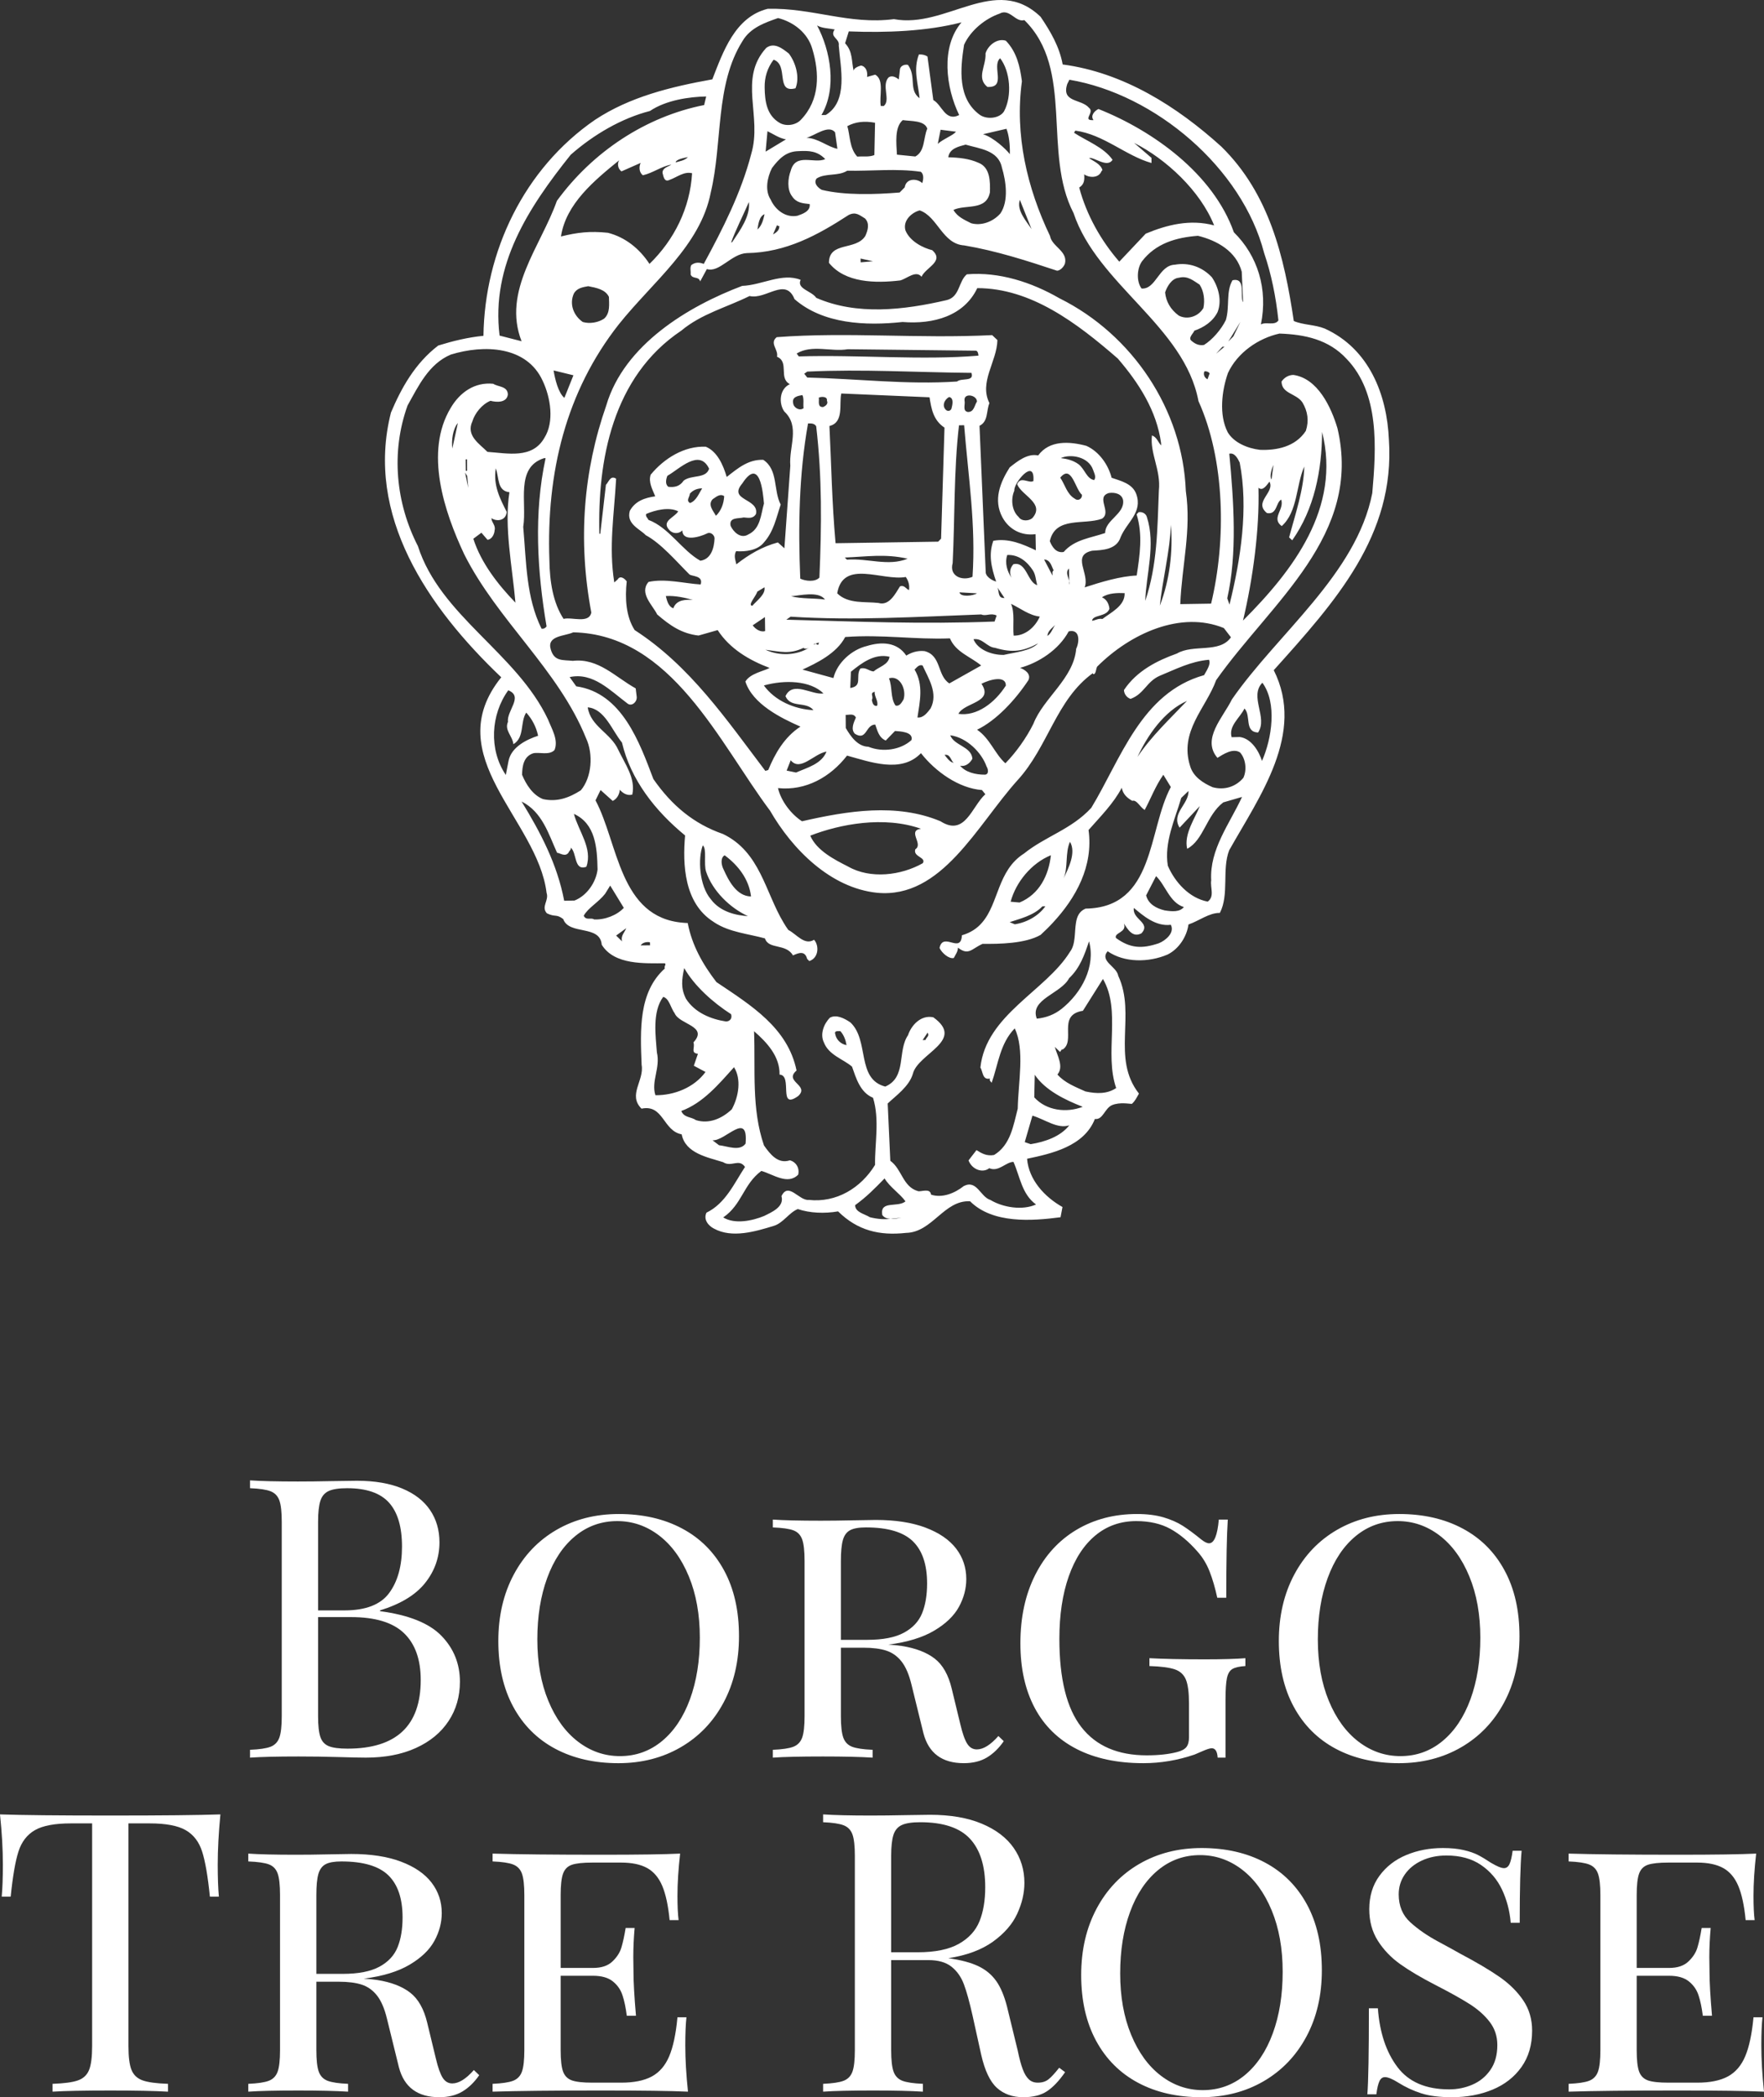 <?xml version="1.0" encoding="utf-8"?>
<!-- Generator: Adobe Illustrator 17.0.0, SVG Export Plug-In . SVG Version: 6.00 Build 0)  -->
<!DOCTYPE svg PUBLIC "-//W3C//DTD SVG 1.1//EN" "http://www.w3.org/Graphics/SVG/1.1/DTD/svg11.dtd">
<svg version="1.1" id="Layer_1" xmlns="http://www.w3.org/2000/svg" xmlns:xlink="http://www.w3.org/1999/xlink" x="0px" y="0px"
	 width="227.436px" height="270.311px" viewBox="0 0 227.436 270.311" enable-background="new 0 0 227.436 270.311"
	 xml:space="preserve">
<rect x="0" y="0" width="227.436" height="270.311" fill="#333333" stroke="none"/>
<g>
	<g>
		<path fill="#FFFFFF" d="M56.931,210.858c1.578,1.632,2.367,3.602,2.367,5.9c0,1.907-0.489,3.6-1.467,5.077
			c-0.977,1.479-2.378,2.634-4.202,3.463c-1.823,0.829-3.977,1.246-6.457,1.246c-0.674,0-1.857-0.025-3.55-0.075
			c-1.692-0.05-3.4-0.074-5.125-0.074c-2.761,0-4.848,0.05-6.261,0.149v-1.01c1.216-0.049,2.099-0.183,2.649-0.394
			c0.551-0.214,0.929-0.609,1.135-1.183c0.205-0.575,0.307-1.497,0.307-2.762v-25.04c0-1.266-0.102-2.186-0.307-2.76
			c-0.206-0.575-0.584-0.969-1.135-1.184c-0.55-0.214-1.433-0.345-2.649-0.394v-1.009c1.396,0.095,3.45,0.145,6.161,0.145
			c1.316,0,2.764-0.015,4.351-0.05c1.586-0.03,2.674-0.045,3.266-0.045c2.3,0,4.247,0.332,5.84,0.997
			c1.595,0.664,2.793,1.592,3.599,2.785c0.805,1.189,1.207,2.574,1.207,4.152c0,1.938-0.612,3.68-1.835,5.224
			c-1.224,1.547-3.168,2.729-5.83,3.55v0.099C52.708,208.158,55.354,209.221,56.931,210.858 M50.179,205.323
			c1.101-1.494,1.652-3.491,1.652-5.988c0-2.53-0.559-4.416-1.677-5.658c-1.117-1.239-2.916-1.86-5.398-1.86
			c-1.051,0-1.84,0.118-2.367,0.357c-0.524,0.239-0.886,0.661-1.083,1.27c-0.197,0.609-0.295,1.512-0.295,2.711v11.411h3.4
			C47.155,207.566,49.077,206.82,50.179,205.323 M41.306,223.882c0.197,0.575,0.559,0.969,1.083,1.184
			c0.527,0.213,1.333,0.319,2.417,0.319c6.293,0,9.439-2.95,9.439-8.848c0-2.645-0.719-4.658-2.157-6.037
			c-1.437-1.382-3.717-2.071-6.838-2.071h-4.239v12.766C41.011,222.41,41.109,223.308,41.306,223.882"/>
	</g>
	<g>
		<path fill="#FFFFFF" d="M87.936,197.007c2.334,1.239,4.141,3.044,5.423,5.41c1.282,2.363,1.922,5.189,1.922,8.478
			c0,3.221-0.662,6.066-1.983,8.537c-1.323,2.476-3.164,4.398-5.522,5.768c-2.357,1.372-5.04,2.059-8.046,2.059
			c-3.106,0-5.821-0.622-8.146-1.861c-2.325-1.239-4.128-3.043-5.41-5.41c-1.281-2.366-1.923-5.192-1.923-8.477
			c0-3.221,0.662-6.073,1.985-8.554s3.158-4.404,5.507-5.767c2.35-1.363,5.029-2.047,8.037-2.047
			C82.885,195.143,85.604,195.764,87.936,197.007 M74.16,197.991c-1.562,1.289-2.766,3.091-3.61,5.398
			c-0.848,2.307-1.27,4.951-1.27,7.922c0,2.991,0.471,5.631,1.417,7.913c0.944,2.283,2.225,4.04,3.845,5.274
			c1.618,1.232,3.413,1.85,5.385,1.85c2.054,0,3.86-0.645,5.422-1.934c1.561-1.292,2.764-3.09,3.61-5.398
			c0.847-2.31,1.271-4.95,1.271-7.925c0-2.991-0.474-5.627-1.418-7.911c-0.945-2.285-2.227-4.043-3.845-5.276
			c-1.619-1.232-3.414-1.848-5.385-1.848C77.528,196.056,75.721,196.703,74.16,197.991"/>
	</g>
	<g>
		<path fill="#FFFFFF" d="M127.235,226.532c-0.814,0.484-1.802,0.726-2.969,0.726c-2.796,0-4.529-1.282-5.202-3.844l-1.553-6.311
			c-0.313-1.279-0.734-2.261-1.269-2.944c-0.534-0.68-1.188-1.149-1.96-1.404c-0.772-0.254-1.765-0.381-2.981-0.381h-2.883v8.822
			c0,1.264,0.102,2.186,0.307,2.762c0.205,0.574,0.584,0.968,1.134,1.182c0.551,0.211,1.433,0.345,2.648,0.395v1.009
			c-1.56-0.099-3.695-0.149-6.406-0.149c-2.908,0-5.062,0.05-6.458,0.149v-1.009c1.216-0.05,2.099-0.184,2.649-0.395
			c0.551-0.214,0.928-0.608,1.135-1.182c0.205-0.576,0.307-1.498,0.307-2.762v-19.988c0-1.282-0.102-2.21-0.307-2.785
			c-0.207-0.575-0.579-0.966-1.123-1.171c-0.542-0.205-1.428-0.333-2.661-0.382v-1.009c1.396,0.096,3.45,0.145,6.161,0.145
			c1.233,0,2.592-0.015,4.079-0.049c1.488-0.031,2.502-0.049,3.044-0.049c2.514,0,4.645,0.329,6.397,0.987
			c1.748,0.658,3.063,1.556,3.945,2.698c0.879,1.144,1.316,2.454,1.316,3.932c0,1.23-0.316,2.426-0.947,3.584
			c-0.634,1.159-1.698,2.183-3.193,3.068c-1.497,0.889-3.467,1.489-5.916,1.802c0.592,0.031,1.166,0.09,1.725,0.171
			c1.791,0.279,3.21,0.822,4.254,1.627c1.043,0.805,1.776,2.102,2.204,3.894l1.109,4.584c0.28,1.183,0.575,2.019,0.888,2.503
			c0.311,0.485,0.724,0.727,1.234,0.727c0.835,0,1.763-0.574,2.782-1.727l0.692,0.665
			C128.775,225.345,128.048,226.047,127.235,226.532 M116.549,210.438c1.136-0.617,1.915-1.453,2.344-2.515
			c0.426-1.059,0.639-2.336,0.639-3.833c0-2.431-0.611-4.242-1.835-5.434c-1.225-1.19-3.242-1.786-6.051-1.786
			c-0.904,0-1.582,0.118-2.034,0.357c-0.452,0.239-0.764,0.662-0.937,1.271c-0.172,0.608-0.257,1.512-0.257,2.71v10.153h3.4
			C113.84,211.361,115.416,211.053,116.549,210.438"/>
	</g>
	<g>
		<path fill="#FFFFFF" d="M156.232,225.335c-0.23,0-0.625,0.125-1.184,0.37c-0.559,0.248-0.904,0.395-1.034,0.444
			c-2.168,0.74-4.37,1.109-6.605,1.109c-3.352,0-6.215-0.609-8.59-1.823c-2.373-1.217-4.178-2.982-5.41-5.298
			c-1.231-2.317-1.848-5.093-1.848-8.332c0-3.352,0.637-6.289,1.909-8.811c1.274-2.522,3.05-4.46,5.324-5.817
			c2.276-1.354,4.875-2.034,7.801-2.034c1.314,0,2.456,0.146,3.425,0.431c0.969,0.289,1.802,0.656,2.491,1.097
			c0.69,0.444,1.478,1.028,2.367,1.752c0.41,0.329,0.745,0.493,1.009,0.493c0.658,0,1.077-1.019,1.257-3.056h1.159
			c-0.134,1.922-0.199,5.283-0.199,10.078h-1.158c-0.279-1.28-0.606-2.407-0.985-3.375c-0.378-0.97-0.894-1.824-1.552-2.563
			c-1.118-1.282-2.283-2.261-3.5-2.935c-1.218-0.67-2.687-1.009-4.41-1.009c-2.022,0-3.777,0.615-5.264,1.847
			c-1.488,1.234-2.634,2.992-3.439,5.277c-0.803,2.283-1.208,4.969-1.208,8.059c0,5.158,0.945,8.95,2.836,11.373
			c1.888,2.425,4.699,3.636,8.429,3.636c1.512,0,2.811-0.14,3.894-0.419c0.59-0.149,0.997-0.366,1.22-0.652
			c0.221-0.288,0.332-0.705,0.332-1.245v-4.364c0-1.397-0.132-2.419-0.393-3.068c-0.265-0.649-0.739-1.093-1.429-1.332
			c-0.692-0.236-1.786-0.382-3.279-0.429v-1.012c1.822,0.099,4.198,0.149,7.124,0.149c2.282,0,4.031-0.05,5.248-0.149v1.012
			c-0.774,0.047-1.332,0.177-1.677,0.382s-0.578,0.593-0.702,1.171c-0.121,0.574-0.183,1.503-0.183,2.782v7.47h-1.012
			C156.946,225.739,156.691,225.335,156.232,225.335"/>
	</g>
	<g>
		<path fill="#FFFFFF" d="M188.566,197.007c2.335,1.239,4.143,3.044,5.422,5.41c1.283,2.363,1.923,5.189,1.923,8.478
			c0,3.221-0.661,6.066-1.981,8.537c-1.324,2.476-3.164,4.398-5.522,5.768c-2.357,1.372-5.041,2.059-8.047,2.059
			c-3.105,0-5.823-0.622-8.145-1.861c-2.326-1.239-4.128-3.043-5.41-5.41c-1.284-2.366-1.923-5.192-1.923-8.477
			c0-3.221,0.662-6.073,1.984-8.554c1.323-2.481,3.159-4.404,5.507-5.767c2.351-1.363,5.027-2.047,8.037-2.047
			C183.517,195.143,186.234,195.764,188.566,197.007 M174.79,197.991c-1.562,1.289-2.764,3.091-3.608,5.398
			c-0.849,2.307-1.271,4.951-1.271,7.922c0,2.991,0.472,5.631,1.416,7.913c0.944,2.283,2.227,4.04,3.845,5.274
			c1.618,1.232,3.413,1.85,5.385,1.85c2.056,0,3.86-0.645,5.422-1.934c1.563-1.292,2.764-3.09,3.612-5.398
			c0.845-2.31,1.27-4.95,1.27-7.925c0-2.991-0.474-5.627-1.419-7.911c-0.944-2.285-2.226-4.043-3.844-5.276
			c-1.619-1.232-3.413-1.848-5.386-1.848C178.159,196.056,176.352,196.703,174.79,197.991"/>
	</g>
	<g>
		<path fill="#FFFFFF" d="M0.37,240.317c0-1.972-0.124-4.124-0.37-6.456c2.792,0.097,7.541,0.145,14.246,0.145
			c6.653,0,11.377-0.048,14.17-0.145c-0.229,2.397-0.344,4.55-0.344,6.456c0,1.693,0.049,3.072,0.148,4.141h-1.159
			c-0.262-2.613-0.595-4.547-0.999-5.805c-0.401-1.258-1.108-2.177-2.119-2.761c-1.01-0.581-2.559-0.873-4.644-0.873h-2.737v28.711
			c0,1.398,0.131,2.42,0.395,3.068c0.263,0.65,0.739,1.097,1.429,1.345c0.691,0.246,1.782,0.395,3.277,0.445v1.009
			c-1.774-0.099-4.247-0.149-7.417-0.149c-3.37,0-5.859,0.05-7.469,0.149v-1.009c1.495-0.05,2.588-0.199,3.278-0.445
			c0.691-0.248,1.168-0.695,1.43-1.345c0.262-0.648,0.394-1.67,0.394-3.068v-28.711H9.143c-2.086,0-3.635,0.292-4.646,0.873
			c-1.009,0.584-1.717,1.503-2.119,2.761c-0.403,1.258-0.735,3.192-0.999,5.805H0.221C0.32,243.389,0.37,242.01,0.37,240.317"/>
	</g>
	<g>
		<path fill="#FFFFFF" d="M59.606,269.585c-0.814,0.484-1.803,0.726-2.971,0.726c-2.793,0-4.526-1.282-5.2-3.844l-1.553-6.311
			c-0.312-1.279-0.734-2.261-1.269-2.944c-0.534-0.68-1.187-1.149-1.959-1.404c-0.772-0.254-1.766-0.381-2.982-0.381h-2.883v8.822
			c0,1.264,0.103,2.186,0.307,2.762c0.205,0.574,0.584,0.968,1.134,1.182c0.551,0.211,1.433,0.345,2.649,0.395v1.009
			c-1.561-0.099-3.696-0.149-6.407-0.149c-2.908,0-5.062,0.05-6.458,0.149v-1.009c1.216-0.05,2.099-0.184,2.649-0.395
			c0.551-0.214,0.929-0.608,1.135-1.182c0.206-0.576,0.308-1.498,0.308-2.762v-19.987c0-1.283-0.102-2.211-0.308-2.786
			s-0.579-0.965-1.123-1.171c-0.541-0.205-1.428-0.333-2.661-0.381v-1.01c1.396,0.097,3.45,0.145,6.161,0.145
			c1.234,0,2.592-0.014,4.08-0.048c1.487-0.032,2.501-0.05,3.043-0.05c2.514,0,4.646,0.329,6.396,0.987s3.064,1.556,3.944,2.698
			c0.879,1.144,1.319,2.454,1.319,3.933c0,1.229-0.317,2.425-0.949,3.583c-0.633,1.159-1.697,2.183-3.192,3.068
			c-1.496,0.889-3.466,1.489-5.915,1.802c0.591,0.031,1.166,0.09,1.725,0.171c1.79,0.279,3.208,0.822,4.252,1.627
			c1.043,0.805,1.777,2.102,2.206,3.894l1.108,4.584c0.28,1.183,0.575,2.019,0.887,2.503c0.313,0.485,0.724,0.727,1.233,0.727
			c0.837,0,1.766-0.574,2.784-1.727l0.691,0.665C61.146,268.398,60.42,269.1,59.606,269.585 M48.921,253.491
			c1.135-0.617,1.915-1.453,2.342-2.515c0.427-1.059,0.641-2.336,0.641-3.833c0-2.431-0.612-4.242-1.836-5.434
			c-1.225-1.19-3.242-1.785-6.051-1.785c-0.904,0-1.582,0.117-2.034,0.356s-0.764,0.662-0.936,1.271
			c-0.172,0.608-0.258,1.512-0.258,2.711v10.152h3.401C46.212,254.414,47.787,254.106,48.921,253.491"/>
	</g>
	<g>
		<path fill="#FFFFFF" d="M88.355,263.631c0,1.776,0.115,3.764,0.347,5.966c-2.187-0.1-5.876-0.15-11.067-0.15
			c-6.212,0-10.918,0.05-14.123,0.15v-1.01c1.216-0.05,2.099-0.184,2.649-0.394c0.551-0.214,0.929-0.609,1.135-1.183
			c0.205-0.575,0.308-1.497,0.308-2.762v-19.987c0-1.267-0.103-2.187-0.308-2.761c-0.206-0.574-0.584-0.969-1.135-1.183
			c-0.55-0.214-1.433-0.345-2.649-0.394v-1.01c3.205,0.097,7.911,0.146,14.123,0.146c4.716,0,8.067-0.049,10.055-0.146
			c-0.231,2.019-0.344,3.835-0.344,5.445c0,1.316,0.048,2.36,0.147,3.129h-1.158c-0.182-1.872-0.497-3.341-0.949-4.409
			c-0.451-1.068-1.101-1.836-1.947-2.304c-0.846-0.469-1.967-0.703-3.365-0.703h-3.697c-1.216,0-2.098,0.094-2.649,0.284
			c-0.55,0.189-0.929,0.571-1.134,1.145s-0.307,1.494-0.307,2.761v9.389h4.189c1.068,0,1.893-0.274,2.477-0.827
			c0.584-0.549,0.974-1.158,1.171-1.823s0.377-1.5,0.542-2.5h1.158c-0.115,1.314-0.172,2.563-0.172,3.745l0.025,1.898
			c0,1.347,0.107,3.236,0.32,5.668h-1.184c-0.13-1.034-0.315-1.913-0.554-2.637c-0.237-0.724-0.657-1.323-1.256-1.798
			c-0.601-0.478-1.443-0.715-2.527-0.715h-4.189v9.587c0,1.265,0.102,2.181,0.307,2.749c0.205,0.566,0.584,0.947,1.134,1.146
			c0.551,0.196,1.433,0.295,2.649,0.295h3.697c1.66,0,2.983-0.267,3.969-0.801s1.733-1.403,2.242-2.612
			c0.509-1.208,0.863-2.878,1.061-5.015h1.158C88.405,260.913,88.355,262.121,88.355,263.631"/>
	</g>
	<g>
		<path fill="#FFFFFF" d="M134.985,269.547c-0.769,0.509-1.788,0.764-3.055,0.764c-1.379,0-2.513-0.404-3.401-1.208
			c-0.885-0.805-1.559-2.227-2.021-4.264l-1.11-5.028c-0.394-1.758-0.766-3.109-1.121-4.053c-0.353-0.944-0.884-1.702-1.602-2.268
			c-0.714-0.567-1.705-0.85-2.969-0.85H114.9v11.608c0,1.265,0.103,2.187,0.308,2.762c0.205,0.574,0.584,0.969,1.133,1.182
			c0.552,0.211,1.433,0.345,2.651,0.395v1.01c-1.545-0.1-3.681-0.15-6.409-0.15c-2.893,0-5.044,0.05-6.458,0.15v-1.01
			c1.216-0.05,2.1-0.184,2.649-0.395c0.552-0.213,0.929-0.608,1.136-1.182c0.205-0.575,0.307-1.497,0.307-2.762v-25.04
			c0-1.267-0.102-2.186-0.307-2.761c-0.207-0.574-0.584-0.968-1.136-1.183c-0.549-0.214-1.433-0.345-2.649-0.395v-1.009
			c1.414,0.097,3.468,0.146,6.162,0.146c1.315,0,2.764-0.016,4.351-0.049c1.587-0.031,2.674-0.047,3.267-0.047
			c2.627,0,4.854,0.382,6.677,1.146c1.826,0.764,3.195,1.807,4.118,3.128c0.919,1.322,1.379,2.822,1.379,4.5
			c0,1.313-0.308,2.639-0.926,3.977c-0.615,1.342-1.658,2.541-3.127,3.6c-1.472,1.059-3.391,1.77-5.757,2.134l0.618,0.095
			c1.511,0.249,2.717,0.622,3.621,1.122c0.903,0.503,1.624,1.19,2.158,2.059c0.534,0.873,0.966,2.031,1.295,3.476l1.255,5.151
			c0.214,1.034,0.431,1.845,0.655,2.426c0.22,0.584,0.484,1.015,0.788,1.295c0.302,0.279,0.684,0.419,1.147,0.419
			c0.555,0,1.018-0.143,1.379-0.432c0.36-0.285,0.819-0.782,1.378-1.49l0.764,0.568
			C136.538,268.218,135.759,269.037,134.985,269.547 M123.625,250.544c1.283-0.721,2.168-1.689,2.662-2.907
			c0.493-1.218,0.739-2.677,0.739-4.389c0-2.761-0.659-4.845-1.972-6.258c-1.314-1.412-3.45-2.121-6.407-2.121
			c-1.052,0-1.841,0.118-2.368,0.358c-0.525,0.239-0.886,0.662-1.084,1.27c-0.197,0.609-0.295,1.513-0.295,2.711v12.423h3.403
			C120.569,251.631,122.343,251.268,123.625,250.544"/>
	</g>
	<g>
		<path fill="#FFFFFF" d="M163.085,240.059c2.332,1.239,4.14,3.044,5.423,5.41c1.282,2.363,1.922,5.189,1.922,8.478
			c0,3.221-0.661,6.066-1.984,8.537c-1.324,2.476-3.165,4.398-5.522,5.768c-2.357,1.372-5.041,2.059-8.047,2.059
			c-3.105,0-5.82-0.621-8.145-1.861c-2.323-1.239-4.128-3.043-5.41-5.41c-1.28-2.366-1.923-5.192-1.923-8.477
			c0-3.221,0.662-6.073,1.984-8.553c1.323-2.482,3.159-4.404,5.51-5.768c2.348-1.363,5.028-2.047,8.034-2.047
			C158.033,238.195,160.753,238.816,163.085,240.059 M149.309,241.044c-1.562,1.288-2.767,3.09-3.611,5.397
			c-0.849,2.307-1.271,4.951-1.271,7.922c0,2.992,0.472,5.631,1.419,7.913c0.944,2.283,2.224,4.04,3.845,5.274
			c1.618,1.232,3.413,1.85,5.386,1.85c2.052,0,3.859-0.645,5.421-1.934c1.559-1.292,2.764-3.09,3.609-5.398
			c0.848-2.31,1.27-4.95,1.27-7.925c0-2.991-0.471-5.627-1.416-7.91c-0.947-2.286-2.226-4.043-3.844-5.276
			c-1.621-1.233-3.416-1.849-5.385-1.849C152.675,239.108,150.868,239.755,149.309,241.044"/>
	</g>
	<g>
		<path fill="#FFFFFF" d="M180.166,266.416c1.444,1.923,3.671,2.886,6.677,2.886c1.068,0,2.074-0.205,3.018-0.618
			c0.948-0.411,1.715-1.044,2.305-1.898c0.593-0.854,0.888-1.923,0.888-3.202c0-1.118-0.323-2.105-0.972-2.96
			c-0.649-0.854-1.51-1.621-2.578-2.304c-1.068-0.68-2.562-1.515-4.484-2.5c-1.792-0.923-3.283-1.804-4.472-2.649
			c-1.193-0.848-2.158-1.855-2.898-3.022c-0.739-1.165-1.108-2.522-1.108-4.065c0-1.677,0.435-3.108,1.307-4.302
			c0.87-1.189,2.025-2.087,3.463-2.685c1.434-0.6,3.009-0.902,4.717-0.902c1.037,0,1.929,0.087,2.674,0.262
			c0.748,0.17,1.369,0.385,1.863,0.64c0.491,0.254,1.035,0.58,1.624,0.974c0.789,0.476,1.364,0.715,1.727,0.715
			c0.311,0,0.55-0.181,0.715-0.544c0.164-0.36,0.295-0.929,0.394-1.698h1.159c-0.165,1.758-0.246,4.853-0.246,9.288h-1.159
			c-0.133-1.543-0.506-2.969-1.121-4.273c-0.617-1.307-1.521-2.367-2.711-3.18c-1.192-0.814-2.674-1.221-4.45-1.221
			c-1.184,0-2.242,0.218-3.18,0.653c-0.935,0.434-1.668,1.031-2.193,1.789c-0.524,0.754-0.788,1.608-0.788,2.561
			c0,1.494,0.496,2.696,1.49,3.6s2.187,1.729,3.574,2.475c1.389,0.748,2.355,1.28,2.895,1.59c2.087,1.103,3.767,2.097,5.041,2.982
			c1.273,0.887,2.292,1.894,3.056,3.021c0.763,1.124,1.145,2.426,1.145,3.904c0,1.841-0.459,3.407-1.379,4.696
			c-0.919,1.292-2.164,2.26-3.732,2.91c-1.572,0.648-3.317,0.972-5.24,0.972c-1.608,0-2.931-0.168-3.965-0.506
			c-1.037-0.336-2.016-0.792-2.935-1.368c-0.755-0.474-1.329-0.713-1.724-0.713c-0.313,0-0.552,0.176-0.714,0.528
			c-0.164,0.353-0.298,0.916-0.394,1.689h-1.159c0.131-1.643,0.196-5.338,0.196-11.09h1.158
			C177.88,261.972,178.719,264.494,180.166,266.416"/>
	</g>
	<g>
		<path fill="#FFFFFF" d="M227.091,263.631c0,1.776,0.115,3.764,0.345,5.966c-2.186-0.1-5.875-0.15-11.065-0.15
			c-6.212,0-10.92,0.05-14.125,0.15v-1.01c1.218-0.05,2.1-0.184,2.65-0.394c0.552-0.214,0.928-0.609,1.136-1.183
			c0.205-0.575,0.308-1.497,0.308-2.762v-19.987c0-1.267-0.103-2.187-0.308-2.761c-0.208-0.574-0.584-0.969-1.136-1.183
			c-0.55-0.214-1.432-0.345-2.65-0.394v-1.01c3.205,0.097,7.913,0.146,14.125,0.146c4.714,0,8.065-0.049,10.056-0.146
			c-0.233,2.019-0.345,3.835-0.345,5.445c0,1.316,0.047,2.36,0.146,3.129h-1.158c-0.18-1.872-0.498-3.341-0.948-4.409
			c-0.453-1.068-1.102-1.836-1.947-2.304c-0.848-0.469-1.969-0.703-3.366-0.703h-3.696c-1.217,0-2.099,0.094-2.649,0.284
			c-0.55,0.189-0.929,0.571-1.134,1.145s-0.307,1.494-0.307,2.761v9.389h4.189c1.068,0,1.892-0.274,2.476-0.827
			c0.584-0.549,0.975-1.158,1.171-1.823c0.198-0.665,0.378-1.5,0.543-2.5h1.159c-0.116,1.314-0.174,2.563-0.174,3.745l0.024,1.898
			c0,1.347,0.109,3.236,0.321,5.668h-1.184c-0.131-1.034-0.313-1.913-0.553-2.637c-0.239-0.724-0.658-1.323-1.258-1.798
			c-0.599-0.478-1.441-0.715-2.525-0.715h-4.189v9.587c0,1.265,0.102,2.181,0.307,2.749c0.205,0.566,0.584,0.947,1.134,1.146
			c0.55,0.196,1.432,0.295,2.649,0.295h3.696c1.661,0,2.984-0.267,3.969-0.801c0.988-0.534,1.733-1.403,2.242-2.612
			c0.509-1.208,0.863-2.878,1.062-5.015h1.158C227.141,260.913,227.091,262.121,227.091,263.631"/>
	</g>
	<g>
		<path fill="#FFFFFF" d="M179.075,56.687c-0.251-5.856-2.558-11.737-8.264-14.333c-1.292-0.526-2.772-0.451-4.001-0.978
			c-1.229-8.313-3.173-16.439-9.343-22.483c-5.706-5.166-12.604-9.543-20.454-10.583c-0.414-2.282-1.555-4.238-2.847-6.145
			c-5.819-5.592-12.164,1.568-18.911,0.301c-5.769,0.753-10.497-1.479-16.278-1.329c-4.226,1.053-5.757,5.568-7.136,9.091
			c-5.38,0.966-10.648,2.258-15.125,5.217c-9.167,6.295-14.234,16.991-14.384,27.838c-2.044,0.2-3.963,0.677-5.831,1.254
			c-2.998,2.294-4.766,5.492-6.095,8.639c-3.361,13.255,4.753,25.117,14.221,34.12c-8.164,10.157,4.69,18.283,5.844,27.788
			c0.339,0.99-0.74,1.768,0.038,2.633c1.116,0.539,1.166,0.038,2.107,0.74c0.752,2.119,4.753,0.689,4.966,3.31
			c1.643,2.659,5.593,2.383,8.139,2.396c0.226,0.162-0.151,0.388,0,0.664c-3.411,3.06-3.173,7.938-2.997,12.427
			c0.363,2.018-1.806,3.862-0.013,5.642c2.859-0.589,2.747,2.86,5.179,3.311c0.477,2.458,3.361,2.959,5.343,3.586
			c1.066,0.702,2.031-0.526,2.822,0.614c-1.392,2.108-2.509,4.703-4.967,5.894c-0.426,0.878,0.239,1.693,0.966,2.056
			c2.333,1.28,5.355,0.365,7.662-0.338c1.255-0.351,2.007-1.73,3.148-2.182c1.555,0.527,3.436,0.602,5.192,0.301
			c2.521,2.483,5.342,3.147,8.754,2.771c3.411-0.062,4.89-4.251,8.264-4.075c2.909,2.909,7.976,2.546,11.663,2.057l0.251-1.317
			c-2.283-1.279-4.352-3.499-4.565-6.22c3.185-0.665,7.361-1.605,8.741-5.129c1.054,0.151,1.254-1.391,2.233-1.792
			c0.99-0.402,2.207-0.151,2.533-0.151c0.438-0.389,0.601-0.777,0.915-1.329c-3.599-4.59-0.326-10.182-2.671-15.186
			c-0.189-1.204-2.445-1.88-1.367-3.16c2.17,1.505,5.317,1.455,7.725,0.427c1.48-0.727,2.495-2.345,2.697-3.875
			c1.366-0.464,2.67-1.517,4.05-1.492c1.229-2.37,0.239-5.593,1.203-8.076c3.914-6.959,9.845-15.047,5.745-23.21
			C172.165,77.553,179.89,69.001,179.075,56.687 M137.603,10.829l0.275-0.551c11.049,1.855,22.285,11.373,25.107,22.332
			c0.928,2.721,1.517,5.618,1.843,8.69c-0.476,0.715-1.593,0.138-2.257,0.514c0.928-4.551-0.414-8.853-3.486-11.875
			c-2.659-7.523-10.409-13.091-17.457-15.887c-0.489,0.226-1.078,0.84-0.64,1.429c-1.543,0.088,0.2-0.99-0.577-1.58
			C139.408,12.711,136.813,13.25,137.603,10.829 M158.909,36.122c-0.865,1.493-0.339,3.349-0.852,5.117
			c-0.59,1.216-1.731,2.545-2.823,3.222c-0.664,0.113-1.166-0.15-1.604-0.527c-0.502-0.375,0.263-0.99,0.363-1.316
			c1.204-0.401,2.408-1.191,2.997-2.408c0.577-1.479,0.101-3.235-0.739-4.476c-1.279-1.355-2.998-1.931-4.766-1.618
			c-2.094,0.075-2.433,3.21-4.301,3.072c-0.678-0.915-0.603-2.57,0.049-3.498c1.782-2.333,4.415-3.085,7.224-3.298
			c2.496,0.614,4.941,2.006,5.644,4.627l0.175,3.937C159.824,38.303,160.715,35.721,158.909,36.122 M159.925,41.489l-0.903,1.869
			l-0.652,0.664L159.925,41.489z M157.881,44.687l-1.091,0.903l0.815-0.89L157.881,44.687z M155.962,48.122l-0.275,0.765
			c-0.44-0.213-0.565-0.703-0.389-1.029C155.561,47.846,155.786,47.896,155.962,48.122 M151.974,40.674
			c-1.066-0.802-1.63-1.781-1.755-2.984c0.262-0.777,0.852-1.818,1.793-1.894c1.153-0.288,1.881,0.414,2.658,0.891
			c0.564,0.865,0.69,2.018,0.489,3.009C154.52,40.799,153.09,41.264,151.974,40.674 M139.784,22.467
			c0.528,0.414,1.857,0.589,2.245-0.427l0.113-0.112c-0.226-0.815-1.229-1.179-1.731-1.555c0.652-0.176,2.333,1.329,3.035,0.226
			c-1.141-1.631-3.348-2.42-4.966-3.486l0.164-0.276c3.649,0.489,6.496,3.235,9.819,4.175v-0.664l-2.245-1.931
			c4.113,2.069,8.54,6.169,10.321,10.633c-3.11-0.827-6.07-0.075-8.816,1.066l-3.411,3.611c-2.358-2.708-4.227-6.019-5.167-9.555
			C139.797,23.771,139.847,23.182,139.784,22.467 M109.436,4.046c4.803,0.188,10.032,0,14.535-1.166
			c-2.709,3.173-2.02,8.414-0.302,11.95c-1.806,0.903-2.22-1.341-3.335-1.931l-0.753-5.617c-0.339-0.214-0.665-0.276-1.103-0.264
			c-0.753,1.931-0.114,3.725,0.087,5.643c-1.455-1.066-0.376-2.784-1.504-4.301c-0.502-0.1-1.041,0.176-1.041,0.677l-0.138,1.204
			c-0.339-0.276-0.891-0.589-1.33-0.251c-0.928,1.053,0.314,2.897-0.602,3.674h-0.388c-0.239-1.191,0.501-3.398-0.728-4.038
			l-1.041,0.289c0.101-0.652-0.138-1.367-0.79-1.467c-0.389,0.112-0.94,0.351-0.94,0.677c-0.289-1.204-0.088-2.47-1.104-3.549
			L109.436,4.046z M129.175,21.589c0.526,1.743,0.903,4.314-0.189,5.919c-0.965,1.103-2.495,1.63-3.774,1.266
			c-0.828-0.426-1.769-0.802-2.282-1.717c1.58-0.741,4.238,0.15,4.702-2.27c0.038-1.367,0.051-3.223-1.492-3.812
			c-1.166-0.527-2.495-0.665-3.875-0.703c0.15-1.153,1.367-1.391,2.232-1.63C126.278,19.169,128.711,19.344,129.175,21.589
			 M126.742,17.301l3.023-0.702c0.338,0.865,0.464,2.068,0.438,3.273C129.752,19.282,128.121,17.714,126.742,17.301 M120.91,18.542
			l0.364-1.818l1.982,0.251C122.879,17.464,121.676,17.865,120.91,18.542 M102.124,25.301c0.565,0.865,1.392,0.903,2.27,1.003
			c0.126,0.928-0.928,1.279-1.58,1.505c-1.53,0.301-2.872-0.778-3.449-2.082c-0.79-1.191-0.426-2.897,0.163-4.063
			c0.916-1.216,1.831-2.156,3.424-2.182c1.329-0.075,2.433-0.037,3.449,1.029c-1.43,0.639-3.825-0.866-4.452,1.505
			C101.585,22.956,101.447,24.435,102.124,25.301 M100.469,29.275c0,0.439-0.477,0.765-0.803,0.94l0.527-1.216
			C100.256,29.213,100.582,29.049,100.469,29.275 M98.713,19.544l0.238-2.633c0.778,0.376,1.506,0.903,2.383,1.053L98.713,19.544z
			 M103.98,17.764c1.091-0.289,2.834-1.743,3.688-0.715l0.3,2.132C106.702,18.93,105.473,17.801,103.98,17.764 M105.285,23.006
			c1.141-0.727,2.796-0.263,3.95-1.003c3.135,0.063,6.333-0.314,9.481,0.138c0.438,0.314,0.339,1.028,0.188,1.467
			c-0.564-0.589-2.056-0.727-2.257,0.539l-0.653,0.665c-3.185,0.263-7.097,0.376-10.032-0.339
			C105.46,24.21,104.846,23.607,105.285,23.006 M109.248,16.26c1.04-0.564,2.194-0.69,3.574-0.439l-0.088,4.163
			c-0.665,0.288-1.493,0.138-2.208,0.201C109.511,19.105,109.599,17.4,109.248,16.26 M118.014,20.172l-2.37-0.238
			c-0.076-1.467-0.327-3.549,0.752-4.452c1.003,0.151,2.822,0.013,3.16,1.104C119.029,17.801,119.28,19.495,118.014,20.172
			 M107.617,3.796c-0.702,1.003,0.677,1.141,0.527,2.069c0.213,2.846,1.267,7.16-1.668,8.953l-0.564,0.012
			c2.044-3.486,1.153-8.338-0.565-11.548C106.012,3.658,106.839,3.645,107.617,3.796 M95.729,5.299
			c1.028-1.768,2.997-2.407,4.589-2.971c1.995,0.501,3.826,1.905,4.415,3.975c0.94,3.109,0.991,6.558-1.455,9.116
			c-0.652,0.727-1.919,0.903-2.746,0.426c-1.668-0.966-1.919-2.759-1.944-4.564c-0.025-1.317,0.351-2.533,1.154-3.587
			c1.993,0.677,0.188,4.377,2.821,3.687c0.577-1.379,0.05-3.285-0.853-4.477c-0.827-0.652-1.893-1.504-2.921-0.727
			c-3.638,4-0.477,8.778-1.932,13.668c-1.304,5.016-3.662,9.643-6.12,14.17c-0.551-0.201-1.053-0.251-1.592,0.138
			c-0.226,0.338-0.051,0.827-0.101,1.216c0.238,0.652,1.054,0.201,1.229,0.903l0.866-1.592c1.592,0.514,3.16-1.969,5.141-2.057
			c5.067-0.075,9.168-2.333,13.143-4.916c0.928-0.451,1.392,0.025,2.107,0.452c0.627,0.652,0.364,1.53,0.037,2.257
			c-1.229,1.931-4.677,0.664-4.69,3.461c2.082,2.596,5.995,2.646,9.192,2.269c0.878-0.238,2.02-1.354,2.747-0.476
			c0.539-1.216,2.998-1.968,1.379-3.423c-1.103-0.264-2.883-1.104-3.461-2.571c-0.351-1.317,0.904-2.32,1.844-2.558
			c2.319,0.79,2.922,4.339,5.743,4.514c4.152,0.702,8.027,1.957,11.964,3.26c0.377,0,0.865-0.451,1.028-0.94
			c0.365-1.592-1.692-2.169-1.93-3.536c-2.96-6.194-4.566-13.016-3.625-19.938c-0.25-1.919-0.664-3.762-2.069-5.229
			c-1.104-0.363-2.307,0.59-2.621,1.63c0.087,1.643-1.216,3.148,0.239,4.326c2.533,0.126,0.501-2.695,1.642-3.699
			c1.304,1.68,1.568,4.853,0.502,6.847c-0.59,0.94-2.245,1.078-3.136,0.439c-2.846-2.094-2.52-5.831-2.018-9.016
			c0.852-1.881,2.759-3.386,4.564-4.013c1.317-0.74,2.057,1.167,3.21,0.828c6.497,6.357,2.308,17.104,6.346,24.878
			c3.073,9.204,14.297,14.571,16.103,24.227c3.423,7.561,3.599,17.919,1.63,26.107l-3.975,0.063c0.2-4.991,1.455-9.493,0.715-14.584
			c-0.389-10.458-6.885-20.163-16.279-24.828c-3.611-2.082-7.775-3.436-11.951-3.098c-1.091,0.891-0.89,2.91-2.596,3.324
			c-5.542,1.291-11.6,1.993-16.817-0.289c-0.627-0.915-2.558-1.153-2.019-2.32c-2.383-0.952-4.954,0.677-7.537,0.778
			c-6.961,2.633-15.212,7.574-17.52,15.398c-2.947,8.427-3.687,17.368-1.931,26.709c-0.314,1.48-2.533,0.527-3.574,0.815
			c-1.354-2.056-1.793-4.79-1.831-7.586c-0.401-11.273,2.132-21.718,8.941-30.371c4.377-5.492,10.535-10.144,11.864-17.003
			C93.183,18.379,92.179,10.943,95.729,5.299 M98.575,27.607c-0.163,0.702-0.313,1.417-0.915,1.981
			C97.76,28.988,97.86,27.883,98.575,27.607 M94.387,31.232h-0.113c0.526-1.492,1.542-3.473,2.282-5.191
			C96.757,27.846,95.465,29.626,94.387,31.232 M112.558,33.676l-1.593,0.138l-0.012-0.489L112.558,33.676z M131.495,25.764
			L133,29.527C132.322,28.497,131.031,27.094,131.495,25.764 M149.416,63.232c-0.201,5.041-0.188,9.53-1.756,14.22
			c0.112-3.461,1.367-7.21,0.213-10.797c-0.112-0.439-0.564-0.715-1.065-0.639l-0.264,0.275c0.815,2.609,0.414,5.254,0.013,7.888
			c-2.095,0.088-4.566,0.827-6.71,1.53c0.703-1.768-1.768-4.138,0.978-4.728c1.267-0.075,3.148-0.112,3.662-1.755
			c0.803-1.931,2.872-3.173,2.007-5.568c-0.514-1.354-2.007-1.667-3.173-2.081c-0.414-1.643-1.592-3.373-3.26-4.113
			c-2.158-0.577-4.753-0.753-6.208,1.241c-1.38-0.301-2.697,0.765-3.675,1.542c-1.229,1.932-2.132,4.188-0.941,6.421
			c0.854,1.579,2.458,2.42,4.277,2.182l0.038,2.081c-1.668-0.79-3.499-1.592-5.481-1.229c-0.627,1.756-0.276,3.398,0.364,5.254
			c-0.276-0.05-1.229-0.476-1.342-1.128l-0.803-18.947c1.154-0.565,0.854-1.931,1.279-2.922c-1.367-2.721,0.966-5.329,1.029-8.126
			l-0.677-0.639c-9.581,0.476-18.586-0.427-27.778,0.263c-0.978,0.79,0.251,1.593,0.037,2.52c1.618,0.69,0.163,2.747,1.656,3.537
			c-1.367,0.627-1.442,2.495-0.715,3.523c2.069,1.931,0.577,4.54,0.777,6.997l-0.765,10.634l-0.84-0.753
			c-1.981,0.527-3.724,1.543-5.354,2.822c-0.126-0.59-0.352-1.091-0.038-1.693c1.216,0.088,2.759-0.1,3.574-1.104
			c1.292-1.442,1.605-3.197,2.182-4.903c-0.966-1.843-0.301-4.489-2.245-5.768c-1.931-0.075-3.286,1.091-4.715,2.207
			c-0.452-1.529-1.204-3.272-2.696-3.899c-2.759-0.126-5.38,1.504-7.111,3.611c-0.314,0.991,0.251,1.918,0.59,2.784
			c-1.317,0.188-2.572,0.589-3.274,1.868c-0.514,1.705,1.367,2.383,2.045,3.135c1.993,1.066,3.962,3.398,5.643,5.066
			c0.338,0.263,1.818,0.138,1.442,1.291c-2.082-0.125-4.578-0.802-6.722-0.326c-1.241,1.443,0.539,2.997,1.116,4.189
			c1.681,1.454,3.173,2.47,5.33,2.721l2.47-0.702c1.581,2.432,4.089,3.887,6.697,4.877c-0.714,0.402-2.52,0.703-3.122,1.756
			c0.928,2.884,4.552,4.69,7.098,5.806c-2.07,1.342-3.299,3.498-4.151,5.593l-0.377,0.112c-4.965-6.546-9.706-13.543-16.842-18.144
			c-1.128-1.731-1.267-4.088-1.028-6.283c-0.276-0.376-0.841-0.802-1.166-0.25L79.2,75.07c-0.728-4.589-0.026-8.652,0.238-13.367
			c-0.728-0.489-0.941,0.401-1.317,0.79L77.394,68.8h-0.113c-0.251-9.417,1.668-20.238,10.559-26.182
			c2.609-2.182,5.844-2.997,8.804-4.464c2.107,0.514,4.64-2.483,5.794,0.401c3.687,3.223,9.205,3.461,13.933,2.947
			c3.975,0.326,7.926-0.777,9.631-4.364c6.897,0,12.816,4.464,18.122,9.079c2.695,3.134,5.016,6.721,5.58,10.922v0.275
			c-0.389-0.426-0.564-1.078-1.179-1.291C148.237,58.43,149.704,60.6,149.416,63.232 M142.079,76.989
			c0.816-0.565,2.032-0.577,2.922-0.539c0.063,1.642-1.78,2.495-2.871,3.335c-0.502-0.113-0.878,0.175-1.33,0.226
			c0.1-0.815,1.869-0.464,2.245-1.555C142.97,77.84,142.694,77.252,142.079,76.989 M118.014,109.465
			c-0.326,0.99,1.442,1.016,0.966,1.793c-2.785,1.58-6.748,2.082-9.645,0.426c-1.781-0.902-4.05-2.068-4.866-3.975
			c3.838-1.492,9.506-2.57,14.272-0.89C116.923,107.071,119.105,108.788,118.014,109.465 M103.403,105.855
			c-1.392-0.903-2.696-2.584-3.097-4.276c3.574,0.376,6.759-1.417,8.904-4.188c2.884,0.777,6.985,2.357,9.531-0.314
			c1.868,2.382,4.878,4.527,7.863,4.753l0.439,0.539c-1.743,1.555-2.608,5.517-5.781,3.486
			C115.605,103.485,109.272,104.513,103.403,105.855 M116.784,74.368c0.339,0.489,0.515,1.041,0.414,1.693
			c-0.388-0.163-0.614-0.702-1.166-0.477c-0.59,0.941-1.392,2.546-2.772,2.132c-1.655-0.2-3.912,0.163-5.317-1.241
			C108.696,72.036,113.762,74.92,116.784,74.368 M108.921,71.86c2.759-0.1,5.18-0.514,8.101,0.151
			c-2.52,1.028-5.128-0.088-7.825,0.125L108.921,71.86z M107.73,70.017c-0.477-5.417-0.539-10.069-0.79-15.11
			c1.919-0.464,1.216-2.859,1.53-4.188l11.375,0.488c0.238,1.48,0.476,2.947,1.93,3.913l-0.438,14.307l-0.376,0.389L107.73,70.017z
			 M105.561,51.258c0.325-0.163,1.153-0.176,1.053,0.376c0.225,0.439-0.213,0.715-0.477,0.827
			C105.31,52.523,105.673,51.534,105.561,51.258 M105.648,74.443c-0.539,0.602-1.806,0.464-2.47,0.138
			c-0.276-6.733-0.163-13.467,1.003-20.001c0.389-0.012,0.828-0.024,1.053,0.364C106,61.502,105.937,67.747,105.648,74.443
			 M104.081,48.661l-0.389-0.489l0.389-0.276c7.211-0.338,13.945,0.1,21.169,0.163c0.4,1.191-1.267,0.615-1.856,1.116
			C116.885,49.602,110.702,48.825,104.081,48.661 M122.378,51.17c0.664,0.15,0.401,1.091,0.288,1.53
			c-0.15,0.276-0.426,0.326-0.652,0.175C121.399,52.385,121.726,51.508,122.378,51.17 M122.829,72.575
			c0.288-5.756,0.138-12,0.816-17.756l0.664-0.012c0.54,6.733,1.53,12.852,1.079,19.536C124.07,74.92,122.353,74.28,122.829,72.575
			 M125.964,76.475c-0.476,0.326-2.132,0.526-2.257-0.126L125.964,76.475z M124.773,53.101c-0.714-0.15-0.289-0.978-0.414-1.467
			c-0.126-1.041,1.593-0.74,1.605,0.125C125.639,52.211,125.601,53.139,124.773,53.101 M102.99,45.941l-0.276-0.376
			c1.969-1.192,4.464-0.189,6.596-0.552l16.554,0.188c0.213,0.1,0.276,0.376,0.288,0.64
			C118.991,46.454,110.439,45.702,102.99,45.941 M103.454,50.919c0.238,0.489,0.075,1.141,0.15,1.693
			c-0.501,0.388-1.267-0.038-1.342-0.639C102.086,51.157,102.852,51.032,103.454,50.919 M106.363,77.277
			c-1.442-0.2-2.972-0.063-4.364-0.426C103.052,76.775,105.573,76.135,106.363,77.277 M126.517,79.196
			c0.601,0.276,1.203-0.239,1.981,0.137l-0.264,0.778c-9.418,0.364-17.645,0-26.85-0.238l0.552-0.389
			C110.15,80.01,118.189,79.497,126.517,79.196 M133.853,82.92c-1.029,1.003-2.91,1.141-4.44,1.492
			c-1.605,0.025-3.373-0.702-3.9-2.019c1.166-0.188,1.718,1.016,2.771,1.104C130.567,84.186,131.984,83.935,133.853,82.92
			 M128.61,75.735l0.904,1.342C128.623,77.127,128.849,76.286,128.61,75.735 M133.1,66.782c-0.439,0.376-1.379,0.451-1.768-0.151
			c-0.891-0.802-1.028-2.332-0.552-3.385c-0.126-0.979,2.684-4.364,2.458-1.242c-0.602,0.339-1.668-0.69-2.094,0.414
			C131.733,63.885,134.78,64.887,133.1,66.782 M130.354,77.829c1.216,0.577,2.333,1.492,3.711,1.643
			c-0.639,1.429-1.93,2.483-3.373,2.457C130.555,80.562,130.868,79.02,130.354,77.829 M130.654,72.726
			c-0.563,0.626-0.464,1.316-0.225,1.768c-0.576-0.878-0.903-1.894-0.565-2.96c1.492-0.075,2.609,0.89,3.336,2.031
			c0.339,0.539,0.352,1.254,0.528,1.856C132.461,75.058,132.36,72.311,130.654,72.726 M122.402,88.086
			c-1.604-1.016-0.99-3.599-3.197-4.163c-0.94-0.1-1.719,0.188-2.357,0.577c-1.192-1.781-3.236-1.806-5.105-1.229
			c-1.919,0.464-3.812,2.144-4.289,4.125l-3.988-1.09c1.706-0.79,4.389-2.044,5.506-4.201c4.841-0.351,8.941,0.351,13.507,0.175
			c0.751,1.794,2.683,2.37,4.025,3.499L122.402,88.086z M123.005,98.318c-0.489-0.025-0.865-0.564-1.217-1.015
			C122.591,97.14,122.629,98.23,123.005,98.318 M117.913,86.293c0.226-0.163,0.539-0.715,1.041-0.514
			c0.74,1.643,2.044,3.586,1.028,5.53c-0.376,0.489-0.916,1.266-1.693,1.166C118.59,90.444,119.105,88.299,117.913,86.293
			 M112.633,86.544c-0.614-0.05-1.015-0.589-1.717-0.364c-0.653,1.004,0.363,2.245-1.292,2.496l0.087-2.095
			c1.368-1.116,3.048-2.395,4.979-1.931C114.552,85.691,113.336,85.93,112.633,86.544 M116.496,90.155
			c-0.213,0.326-0.489,0.941-1.041,0.778c-0.677-0.978-0.376-2.408-0.84-3.499C115.994,86.982,116.91,88.839,116.496,90.155
			 M112.784,89.163c-0.1,0.552,0.514,1.254,0.301,1.806c-0.489,0.113-0.615-0.426-0.677-0.752
			C112.684,89.715,112.069,89.34,112.784,89.163 M110.351,92.488c-0.263,0.614-0.702,1.492-0.125,2.093
			c1.555,0.954,1.354-1.178,2.621-1.19c0.276,0.764,0.464,1.692,1.354,2.056l1.192-1.229c0.551,0.05,2.432,0.075,2.119,1.179
			c-1.417,1.279-3.725,1.592-5.556,0.852c-1.379-0.037-2.282-1.329-2.909-2.419l-0.013-1.693
			C109.46,92.174,110.063,91.898,110.351,92.488 M104.908,83.107c0.063-0.151,0.151-0.175,0.239-0.138
			c0.138-0.063,0.275-0.125,0.426-0.15c-0.038,0.501-0.238,0.2-0.426,0.15C105.071,83.02,104.983,83.07,104.908,83.107
			 M126.541,88.135c0.991-0.514,3.136-1.153,3.148,0.226c-1.405,2.207-3.737,4-6.12,3.649
			C124.321,90.519,128.185,90.569,126.541,88.135 M103.591,83.508c0.251,0.176,0.502,0.113,0.753-0.037
			c-1.605,1.003-3.812,1.128-5.656,0.275C100.632,83.998,101.786,84.362,103.591,83.508 M106.175,89.378
			c-1.492,0.25-3.95-1.693-4.903,0.351c0.677,1.58,2.646,0.614,3.611,1.806c-2.483-0.126-4.979-1.229-6.396-3.185
			C101.184,87.597,104.482,87.71,106.175,89.378 M106.564,96.876c-0.64,1.605-2.508,2.069-3.926,2.696l-1.216-0.25l0.527-1.329
			C103.19,99.51,104.959,97.127,106.564,96.876 M127.005,99.848c-1.267,0.013-2.546-0.338-3.21-1.153
			c0.664,0.15,1.254-0.302,1.58-0.903c-0.138-1.593-2.345-1.668-2.859-3.022c2.157,0.301,4.05,2.232,4.69,4.038
			C127.382,99.071,127.557,99.786,127.005,99.848 M125.977,94.055c2.47-1.191,4.904-3.799,6.622-6.395
			c0.376-0.84-0.515-1.367-1.079-1.58c2.371-0.64,4.992-2.32,6.27-4.703c1.543-0.351,1.355,1.468,0.966,2.233
			c-0.314,3.837-4.238,6.369-5.518,9.68c-0.903,1.818-2.245,3.699-3.612,5.091C128.284,97.202,127.645,95.184,125.977,94.055
			 M135.696,74.18l-1.079-2.069c0.828,0.05,0.953,0.865,1.23,1.417C135.583,73.691,135.746,73.967,135.696,74.18 M136.035,80.562
			c-0.339,0.49-0.514,1.104-0.991,1.405C135.082,81.314,135.671,80.938,136.035,80.562 M137.828,73.277l0.026,1.617
			c0.049,0.164,0.062,0.314,0.011,0.465l-0.011-0.465C137.74,74.342,137.326,73.753,137.828,73.277 M137.139,71.145
			c-0.992,0.176-1.505-0.69-1.782-1.392c0.715-3.247,4.427-2.044,6.722-2.896c1.318-0.853-0.865-2.784,0.891-3.311
			c0.764-0.112,1.655,0.088,1.831,0.903c0.251,1.806-2.321,2.558-2.308,4.251C140.637,69.34,138.543,69.528,137.139,71.145
			 M139.496,63.771c0.063,0.489-0.476,0.878-0.928,0.502c-1.004-0.577-1.242-1.781-1.869-2.709
			C138.167,59.797,138.605,63.02,139.496,63.771 M136.774,59.045c1.205-0.565,3.575-0.214,4.164,1.53
			c0.113,0.376,0.452,0.915,0.125,1.304c-0.99-0.201-1.178-1.405-2.006-2.044C138.38,59.346,137.603,59.145,136.774,59.045
			 M98.626,79.534l0.024,1.806c-0.539,0.176-1.216-0.201-1.605-0.74L98.626,79.534z M96.995,78.079
			c-0.652-0.05,0.477-1.217,0.64-1.818l0.928-0.565C98.738,76.575,97.647,77.352,96.995,78.079 M95.703,62.316
			c2.27-3.486,2.672,1.167,2.797,2.584c-0.414,1.442-0.439,3.247-2.019,3.987c-0.991,0.614-1.944-0.351-2.283-1.116
			c-0.238-1.153,1.079-0.902,1.681-1.078c0.614,0.05,1.216,0.2,1.593-0.451C97.885,64.211,93.81,64.536,95.703,62.316
			 M88.141,61.954c-0.476,0.715-1.141,0.89-1.969,0.79c-0.451-0.326-0.288-1.028-0.125-1.417c1.53-0.853,4.126-3.574,5.38-0.915
			C91.013,61.741,89.132,61.163,88.141,61.954 M90.537,62.943c-0.439,0.665-0.753,1.606-1.568,1.894
			c-0.565-0.314-0.025-0.815-0.025-1.204C89.383,63.133,89.935,62.956,90.537,62.943 M87.439,65.904
			c-0.426,0.777-2.195,1.241-1.179,2.37c0.451,0.539,1.229,0.589,1.718,0.088c0.025,1.53,2.27,0.84,3.198,0.388
			c0.439-0.226,0.941,0.201,0.953,0.64c-0.05,1.153-0.401,2.683-1.831,2.884c-2.395-1.342-4.038-4.276-6.696-5.267
			c-0.113-0.276-0.402-0.439-0.289-0.764C84.517,65.728,86.272,65.314,87.439,65.904 M91.878,64.349
			c0.439-0.276,0.928-0.778,1.493-0.401c-0.05,0.99-0.414,1.918-1.066,2.532C91.954,65.829,91.226,65.076,91.878,64.349
			 M89.333,77.327c-0.828-0.051-2.107-0.088-2.521,1.078c-0.715-0.263-0.84-1.141-0.966-1.58
			C87.113,76.75,88.392,77.064,89.333,77.327 M150.971,67.646c0.276,3.448-0.163,7.122-1.43,10.42
			C149.83,75.058,150.858,70.932,150.971,67.646 M80.127,22.09l2.471-1.091c-0.225,0.501-0.213,1.216,0.289,1.592
			c1.316-0.301,2.357-1.141,3.674-1.379c-0.389,0.288-1.154,0.401-1.141,1.066c0.113,0.376,0.188,1.254,0.89,0.915
			c0.991-0.351,1.869-1.128,2.922-0.865c-0.263,4.489-2.294,8.577-5.493,11.687c-1.304-1.994-3.147-3.449-5.367-4.013
			c-2.308-0.238-3.913-0.05-6.045,0.477c0.64-4.226,4.34-7.248,7.5-9.818C79.551,21.113,79.676,21.764,80.127,22.09 M87.113,20.937
			c0.05-0.389,0.978-0.564,1.58-0.69C88.267,20.699,87.652,20.762,87.113,20.937 M77.883,41.076
			c-0.753,0.501-1.856,0.689-2.747,0.426c-1.216-0.853-1.743-2.333-1.154-3.649c0.377-0.715,1.142-0.84,1.857-0.965
			c1.003,0.2,2.207,0.4,2.671,1.379C78.522,39.144,78.71,40.348,77.883,41.076 M73.933,48.372l-1.167,2.91
			c-0.777-0.64-1.204-2.383-1.392-3.536L73.933,48.372z M73.582,19.947c2.997-2.634,6.596-4.715,10.22-5.643
			c2.069-1.405,5.104-1.831,7.249-1.869l-0.264,1.104C83.313,15.018,76.44,19.52,71.8,25.889
			c-2.056,5.831-7.085,11.612-4.552,18.095l-2.834-0.728C63.285,34.178,68.126,26.768,73.582,19.947 M53.879,70.38
			c-2.846-5.542-3.498-12.113-1.329-18.119c1.392-2.483,2.721-5.354,5.569-6.558c4.288-1.317,9.794-1.129,11.851,3.385
			c1.028,2.17,1.517,5.28,0.225,7.336c-1.555,2.759-4.765,1.994-7.349,1.818c-1.015-1.028-2.796-2.094-1.944-3.925
			c0.314-1.041,1.229-2.207,2.333-2.658C64,51.86,65.33,51.947,65.48,50.856c-0.025-1.103-1.229-0.965-1.894-1.392
			c-2.382-0.238-4.289,1.104-5.467,3.098c-3.437,5.693-0.828,13.43,1.73,18.872c4.277,8.526,12.14,14.872,15.701,23.687
			c0.978,2.069,0.753,5.078-0.664,6.746c-1.518,0.965-3.06,1.53-4.879,1.129c-1.329-0.527-2.182-1.894-2.696-3.135
			c0.025-1.104,0.188-2.358,1.442-2.772c0.765-0.175,2.094,0.302,2.747-0.426c0.526-1.316-0.377-2.733-0.841-3.925
			C66.608,84.148,56.776,79.421,53.879,70.38 M70.133,59.057h0.213c-1.543,7.085-1.079,14.634,0.125,21.681
			c-0.163,0.226-0.376,0.339-0.652,0.288c-1.994-4.025-1.956-8.564-2.358-13.116C67.963,64.788,66.408,60.26,70.133,59.057
			 M63.36,66.782c0.665,0.476,1.882,0.351,1.97-0.803c-0.853-1.693-1.769-3.423-1.405-5.618c0.451,1.254,0.15,2.897,1.756,3.085
			c-0.703,4.502,0.363,9.53,0.777,14.232c-2.245-2.319-4.439-5.128-5.43-8.238l1.041-0.777l0.79,0.915
			c0.539-0.063,0.878-0.677,0.915-1.229C63.938,67.697,63.373,67.37,63.36,66.782 M60.238,61.352l0.138,1.53l-0.414-1.969
			L60.238,61.352z M60.037,59.208h0.176l0.012,1.479h-0.163L60.037,59.208z M59.034,54.518l-0.715,3.298
			C58.194,56.725,58.382,55.295,59.034,54.518 M65.568,98.068l-0.352,1.818c-2.207-3.248-1.944-7.8,0.314-10.91
			c2.007,0.791-0.226,2.634-0.037,4.063c-0.477,1.104,0.576,1.793,0.702,2.884c1.479-0.89,0.84-2.859,1.655-4.075
			c0.777,0.865,1.279,1.843,1.53,2.984C67.95,95.296,65.931,96.262,65.568,98.068 M72.741,116.1
			c-0.89-4.703-3.06-8.829-5.493-12.791c2.671,1.329,3.486,4.213,4.578,6.608c0.326,0,1.053,0.59,1.479-0.024
			c0.063-0.214,0.389-0.389,0.264-0.653c0.84,0.64,0.389,3.06,2.032,2.483c0.839-2.37-1.016-4.589-1.606-6.821
			c2.784,1.266,2.997,4.338,3.048,7.185c-0.201,1.642-1.38,3.36-2.973,3.987L72.741,116.1z M76.591,118.507
			c-0.339-0.276-1.041,0.176-1.329-0.476c0.539-1.004,1.906-1.731,2.759-2.834l0.652-1.054l1.756,2.872
			C79.551,117.967,77.971,118.582,76.591,118.507 M80.215,121.34l-0.777-0.752l1.304-0.953
			C80.529,120.187,79.99,120.639,80.215,121.34 M82.598,121.855c0.214-0.326,0.702-0.502,1.204-0.401l0.012,0.389L82.598,121.855z
			 M84.504,141.165c-0.576-1.793,0.665-3.511,0.188-5.53c-0.15-2.081-0.627-5.204,0.816-7.147c0.777,0.213,0.965,1.417,1.479,2.119
			c0.615,1.467,4.377,1.63,2.421,3.749c0.238,0.652-0.414,1.367,0.577,1.467l-0.527,1.542l1.505,0.803
			C89.508,140.163,86.938,141.191,84.504,141.165 M88.216,124.777c1.305,2.295,3.7,4.439,6.045,5.944
			c0.176,0.539-0.15,0.927-0.652,0.94c-1.982-0.301-4.038-1.154-5.167-2.934C87.752,127.36,87.903,126.269,88.216,124.777
			 M89.734,144.376c-0.615-0.439-1.543-0.301-1.894-1.179c2.797-1.028,4.804-3.423,6.797-5.642c0.966,1.517,0.615,3.774-0.288,5.429
			C93.044,144.212,91.389,144.891,89.734,144.376 M92.706,147.611l-0.84-0.639c1.655,0.137,4.627-3.863,4.264,0.426
			C95.377,148.451,93.759,147.712,92.706,147.611 M114.841,157.103c0.426-0.037,0.878-0.1,1.391-0.163
			C115.895,157.003,115.355,157.142,114.841,157.103 M113.75,156.59c0.238,0.363,0.639,0.488,1.053,0.513
			c-0.802,0.076-1.555,0.051-2.646-0.212c-0.677-0.427-1.894-0.627-1.906-1.555c1.53-1.116,2.445-2.069,3.8-3.448
			c0.627,1.078,2.018,1.993,2.696,2.959C115.719,155.686,113.436,154.684,113.75,156.59 M132.887,147.474l-0.765-0.264l0.99-3.411
			c1.606,0.465,3.224,1.756,4.753,1.242C136.737,146.482,134.768,147.173,132.887,147.474 M133.351,141.441l0.063-2.909
			c1.354,2.007,3.912,3.236,6.183,4.126C137.515,143.461,134.919,143.172,133.351,141.441 M137.841,126.081
			c1.417-1.329,1.994-3.047,2.57-4.752c0.878,3.222-0.94,6.646-3.549,8.714c-0.927,0.728-1.968,1.129-3.185,1.254
			C132.711,128.788,136.825,128.075,137.841,126.081 M143.91,140.238c-1.14,0.778-2.52,0.752-3.963,0.439
			c-1.266-0.576-2.671-1.104-3.611-2.182c0.865-1.003-0.038-2.47-0.339-3.561l0.677,0.652l0.276-0.389v0.113
			c1.857-1.079-0.74-4.489,2.671-5.028l2.584-4.101C144.588,130.256,142.355,135.76,143.91,140.238 M139.96,117.115
			c-0.815,0.339-1.104,1.016-1.23,1.819c-0.212,1.241-0.024,2.771-0.777,3.749c-3.109,5.041-10.835,8.125-11.55,14.921
			c0.339,0.49,0.239,1.643,1.229,1.405c-0.112,0.276,0.113,0.377,0.226,0.551c0.853-2.432,1.079-5.065,2.972-7.009
			c1.317,2.721,0.451,6.96,0.389,10.345c-0.565,2.157-0.915,4.677-3.047,5.969c-0.941,0.176-1.606-0.2-2.271-0.627l-1.028,1.329
			c0.464,1.204,1.844,1.668,2.672,1.003c1.216,0.528,2.132-0.803,3.122-0.814c0.853,1.905,1.066,4.15,2.909,5.492
			c-1.755,0.79-4.251,0.389-5.868-0.577c-1.33-0.414-1.744-2.646-3.436-1.806c-1.205,0.953-2.797,1.58-4.227,1.116
			c-0.125-0.927-1.329-0.313-1.718-0.464c-1.944-0.577-2.031-2.821-3.537-3.9l-0.338-7.386c0.978-0.94,2.772-2.181,3.248-3.837
			c0.664-2.633,6.822-4.263,2.634-7.272c-1.605-0.351-2.848,1.041-3.261,2.307c-1.405,2.044-0.138,5.418-2.935,6.621
			c-3.762-0.978-2.019-5.944-4.489-8.263c-0.778-0.54-1.831-1.066-2.647-0.615c-0.814,0.827-1.291,2.157-0.777,3.185
			c0.627,1.642,2.508,2.157,3.625,3.122c0.526,1.48,1.053,3.335,2.708,4.013c0.878,2.783,0.214,5.969,0.264,8.652
			c-1.831,2.998-5.004,4.903-8.541,4.514c-1.254,0.139-2.621-2.37-3.524-0.489c0.402,1.417-1.354,2.107-2.232,2.558
			c-1.53,0.627-3.774,1.104-5.28,0.189c2.446-1.681,2.571-4.251,4.916-5.994c1.493,0.414,3.399,1.868,4.753,0.476
			c0.201-0.878-0.301-1.642-1.078-1.843c-1.53,0.514-2.546-0.79-3.336-1.918c-1.63-4.753-1.091-9.681-1.279-14.722
			c1.617,1.404,3.348,3.235,3.285,5.593c1.756,0.075-0.263,4.664,2.408,2.759c1.518-1.405-1.906-1.844-0.213-3.286
			c-1.141-5.518-5.869-8.401-10.333-11.399c-1.794-2.332-3.161-4.777-3.7-7.611c-0.201-0.013-0.401-0.013-0.589-0.037
			c-8.24-0.653-8.353-10.258-11.3-15.775l0.652-1.329l1.568,1.404c0.589-0.288,0.865-0.89,0.916-1.442
			c0.326,0.376,0.89,0.815,1.605,0.627c0.463-2.082-0.954-3.975-1.806-5.768c-0.966-2.182-3.574-3.01-3.938-5.48
			c2.195,0.188,3.122,2.972,4.414,4.539c1.129,4.803,4.277,8.803,8.139,11.975c-0.326,3.737-0.138,8.715,3.65,11.123
			c0.063,0.05,0.125,0.088,0.188,0.126c1.918,1.228,4.264,1.417,6.459,2.018c0.463,1.467,2.708,0.615,3.611,2.194
			c0.765-0.351,1.543-0.639,1.831,0.452l0.276,0.276c1.217-0.401,1.292-1.994,0.615-2.746c-1.242,0.777-2.27-0.74-3.324-1.267
			c-0.213-0.301-0.414-0.602-0.602-0.927c-2.395-3.976-3.022-9.129-7.813-11.437c-3.762-1.304-6.609-3.674-8.979-7.084
			c-1.781-4.69-4.038-11.11-9.945-11.951l-0.853-1.191c3.023-0.652,5.205,1.718,7.5,3.436c0.552,0.376,1.254-0.289,1.141-0.953
			l-0.125-1.028c-2.609-1.442-4.804-3.925-8.102-3.549c-1.329-0.138-2.37,0.088-2.834-1.43c-0.589-1.855,1.793-1.73,2.884-2.244
			C86.586,81.754,92.756,95.786,99.29,104.5c2.847,4.941,7.775,9.957,13.795,10.571c8.34,0.803,12.867-8.69,18.121-14.521
			c3.963-4.338,4.967-10.382,9.707-13.793v0.113c0.389,0.15,0.376-0.615,0.539-0.94c4.289-4.289,10.798-7.248,16.341-4.979
			l0.916,1.191c-1.468,2.107-4.841,0.84-6.974,2.095c-2.52,0.903-5.154,2.206-6.821,4.702c0.012,0.489,0.351,0.978,0.853,1.141
			c1.755-0.64,2.056-2.232,3.749-2.972c2.082-0.853,4.001-1.868,6.358-2.069c0.289,0.552-0.301,1.379-0.627,1.981
			c-8.126,2.27-10.747,10.859-14.547,17.104c-2.558,2.784-5.907,3.662-8.678,5.894c-3.437,2.182-3.236,6.433-5.418,8.916
			c-0.615,0.714-1.43,1.278-2.583,1.617c-0.125,2.458-2.42-0.514-2.885,1.63c0.289,0.652,1.242,1.467,1.844,1.292
			c0.213-0.439,0.539-0.828,0.527-1.33c1.391,1.079,1.755,0.138,3.184-0.489c2.158,0.026,5.506-0.025,7.475-1.153
			c0.539-0.502,1.078-1.016,1.58-1.567c2.984-3.211,5.242-7.286,4.603-11.951c1.467-1.668,3.248-3.448,4.276-5.442
			c0.176,0.815,0.627,1.254,1.355,1.68c0.589-0.175,0.94,0.753,1.605,1.179c0.803-1.492,1.392-3.097,2.407-4.539l0.966,1.58
			C147.961,107.021,148.952,116.977,139.96,117.115 M118.954,134.056l0.64-0.953c0.288,0.439-0.151,0.564-0.264,0.94
			L118.954,134.056z M109.147,134.708c-0.715-0.113-1.329-0.702-1.455-1.404c-0.175-0.489,0.377-0.389,0.653-0.402
			C108.796,133.392,109.034,134.043,109.147,134.708 M91.038,112.35c0.815,2.458,3.06,4.665,5.393,5.73
			c-1.443-0.087-3.537-0.501-4.778-2.168c-1.518-1.781-1.681-5.292-1.041-6.948C91.164,109.403,90.7,111.322,91.038,112.35
			 M93.434,110.243c1.73,1.278,3.135,3.072,3.398,5.304c-1.881-0.026-2.91-2.094-3.524-3.448
			C92.957,111.447,92.894,110.519,93.434,110.243 M158.495,58.48c0.702-0.175,1.104,0.652,1.342,1.142
			c1.142,5.893,0.139,12.426-1.316,18.307l-0.289-0.815C159.523,71.396,159.085,64.775,158.495,58.48 M162.258,62.868
			c0.552,0.477,1.041-0.301,1.417-0.79c0.74,1.405-2.108,2.608-0.326,4.05c1.329,0.251,1.141-1.379,1.843-1.73
			c0.414,1.317-1.329,2.383,0.063,3.411c2.069-1.843,1.844-5.292,2.909-7.674c-0.062,2.959-1.166,6.156-1.956,9.129l0.401,0.376
			c2.847-4.038,3.826-8.991,3.85-13.969c2.471,9.768-3.737,17.856-10.195,24.314C161.556,74.543,162.396,68.224,162.258,62.868
			 M164.188,59.935l-0.25,1.856C163.662,61.477,163.926,60.487,164.188,59.935 M153.04,90.342c-2.17,2.282-4.615,4.565-6.383,7.223
			C147.936,94.808,150.093,91.646,153.04,90.342 M137.139,113.215c0.589-1.429,0.174-3.285,0.814-4.715
			C138.794,109.905,137.728,111.949,137.139,113.215 M131.457,116.325l-1.153-0.1c0.676-2.52,2.671-4.966,5.191-5.994
			C135.207,112.814,134.028,115.247,131.457,116.325 M134.78,116.814c-0.865,1.217-2.344,2.069-3.937,2.32l-0.665-0.276
			c1.154-0.401,3.073-0.815,4.214-2.031L134.78,116.814z M149.403,121.579c-2.194,0.74-3.687,0.652-5.517-0.677
			c-0.289-0.715,1.467-0.69,1.015-1.881c0.501,0.752,1.128,1.893,2.283,1.267c1.241-1.38-1.242-1.781-0.992-3.261
			c1.167,0.966,2.797,2.421,4.766,2.17C151.485,120.225,150.281,121.228,149.403,121.579 M150.155,117.34
			c-1.04-0.251-2.093-0.79-2.383-1.931l1.28-2.483c1.229,1.178,1.756,3.423,3.587,3.987
			C152.1,117.579,151.108,117.491,150.155,117.34 M156.163,113.465c-0.15,0.941,0.477,2.082-0.452,2.746
			c-2.383-0.451-4.226-2.507-5.142-4.627c-0.489-3.009,0.904-5.931,1.731-8.74l0.929-0.89c0.075,1.693-2.271,2.884-1.142,4.727
			l2.608-2.784c-0.539,1.443-2.093,3.599-1.63,5.505c2.132-1.128,2.471-4.313,4.653-5.981l2.42-0.702
			C158.533,106.193,155.937,109.478,156.163,113.465 M160.313,100.249c-0.977,1.166-2.458,1.631-3.962,1.217
			c-1.216-0.527-2.483-1.329-2.897-2.696c-1.455-4.514,2.031-7.474,3.349-11.11c7.123-10.082,18.885-18.659,15.637-32.465
			c-0.814-2.721-2.533-6.42-5.68-6.871c-0.602,0.012-1.142,0.3-1.53,0.852c0.025,1.592,1.893,1.505,2.696,2.696
			c0.678,1.141,0.865,2.345,0.439,3.662c-1.342,2.056-3.762,2.533-5.92,2.445c-1.604-0.188-3.373-0.928-4.163-2.282
			c-1.141-2.232-0.753-5.355,0.037-7.612c1.23-2.658,3.963-4.502,6.648-5.091c3.31,0.113,6.357,0.777,8.652,3.26
			c4.265,4.427,3.825,11.487,3.312,17.305c-2.045,10.445-12.228,18.107-18.097,26.584c-1.129,2.319-3.95,5.103-1.868,7.536
			c0.752-0.452,1.969-1.292,2.909-0.703C160.603,97.779,160.79,99.209,160.313,100.249 M162.709,98.079
			c-0.352-1.141-1.316-2.884-2.859-3.084l-1.054,0.024c-0.413-1.466,1.066-2.482,1.656-3.699c0.89,0.916-0.063,3.01,1.755,3.097
			c1.292-1.943-1.179-4.639,0.552-6.42C164.678,90.594,163.988,95.208,162.709,98.079"/>
	</g>
	<g>
		<path fill="#FFFFFF" d="M139.785,22.454v0.013c-0.05-0.038-0.088-0.076-0.125-0.114L139.785,22.454z"/>
	</g>
</g>
</svg>

